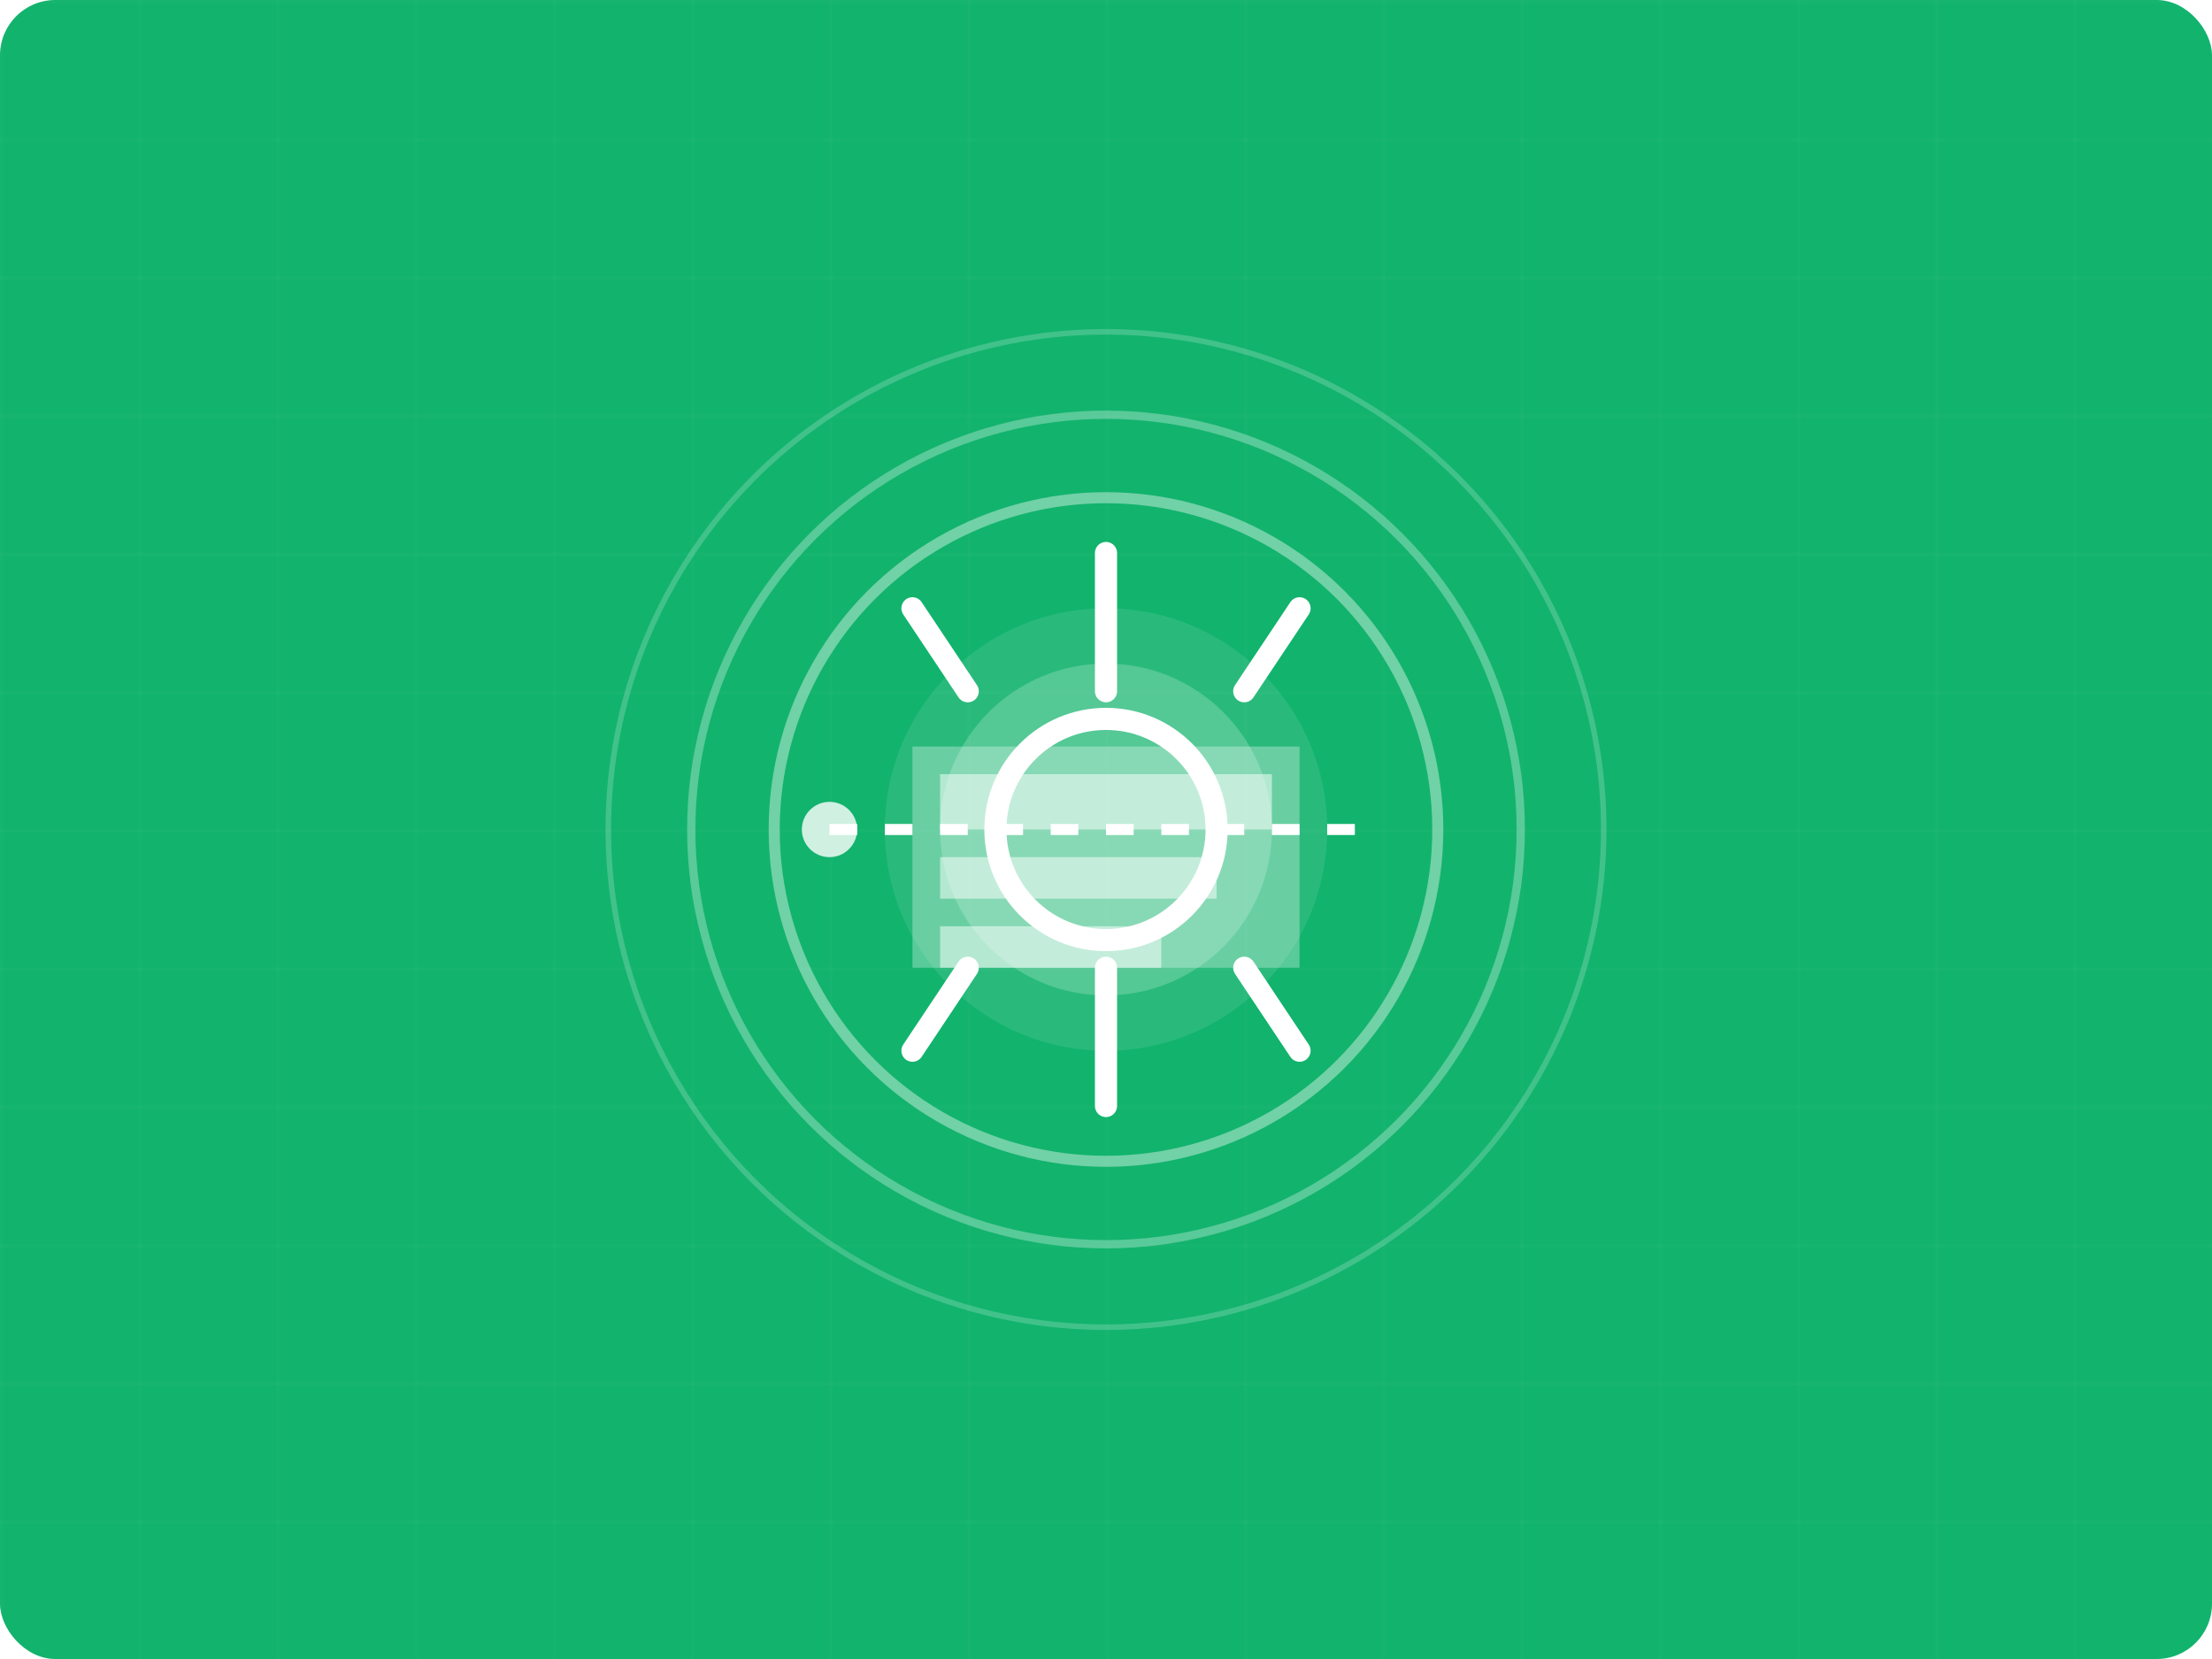 <svg xmlns="http://www.w3.org/2000/svg" viewBox="0 0 800 600" class="w-full h-full">
  <!-- 绿色科技感背景 -->
  <rect width="800" height="600" fill="#12B36D" rx="20" ry="20"/>
  
  <!-- 网格线条 -->
  <defs>
    <pattern id="grid" width="50" height="50" patternUnits="userSpaceOnUse">
      <path d="M 50 0 L 0 0 0 50" fill="none" stroke="rgba(255,255,255,0.1)" stroke-width="0.5"/>
    </pattern>
  </defs>
  <rect width="800" height="600" fill="url(#grid)"/>
  
  <!-- 科技感光环 -->
  <circle cx="400" cy="300" r="180" fill="none" stroke="rgba(255,255,255,0.2)" stroke-width="2"/>
  <circle cx="400" cy="300" r="150" fill="none" stroke="rgba(255,255,255,0.3)" stroke-width="3"/>
  <circle cx="400" cy="300" r="120" fill="none" stroke="rgba(255,255,255,0.4)" stroke-width="4"/>
  
  <!-- 自动化配置图标 - 齿轮和箭头 -->
  <path d="M400 250 L400 200 M450 250 L470 220 M450 350 L470 380 M400 350 L400 400 M350 350 L330 380 M350 250 L330 220" fill="none" stroke="white" stroke-width="8" stroke-linecap="round"/>
  <circle cx="400" cy="300" r="40" fill="none" stroke="white" stroke-width="8" stroke-linecap="round"/>
  
  <!-- 配置文件图标 -->
  <rect x="330" y="270" width="140" height="80" fill="rgba(255,255,255,0.3)"/>
  <rect x="340" y="280" width="120" height="20" fill="white" opacity="0.5"/>
  <rect x="340" y="310" width="100" height="15" fill="white" opacity="0.5"/>
  <rect x="340" y="335" width="80" height="15" fill="white" opacity="0.5"/>
  
  <!-- 科技装饰元素 -->
  <circle cx="400" cy="300" r="80" fill="rgba(255,255,255,0.1)"/>
  <circle cx="400" cy="300" r="60" fill="rgba(255,255,255,0.2)"/>
  
  <!-- 数据流效果 -->
  <path d="M300 300 L500 300" fill="none" stroke="white" stroke-width="4" stroke-dasharray="10,10">
    <animate attributeName="stroke-dashoffset" values="20;0" dur="2s" repeatCount="indefinite"/>
  </path>
  <circle cx="300" cy="300" r="10" fill="rgba(255,255,255,0.8)">
    <animate attributeName="opacity" values="1;0.2;1" dur="2s" repeatCount="indefinite"/>
  </circle>
</svg>